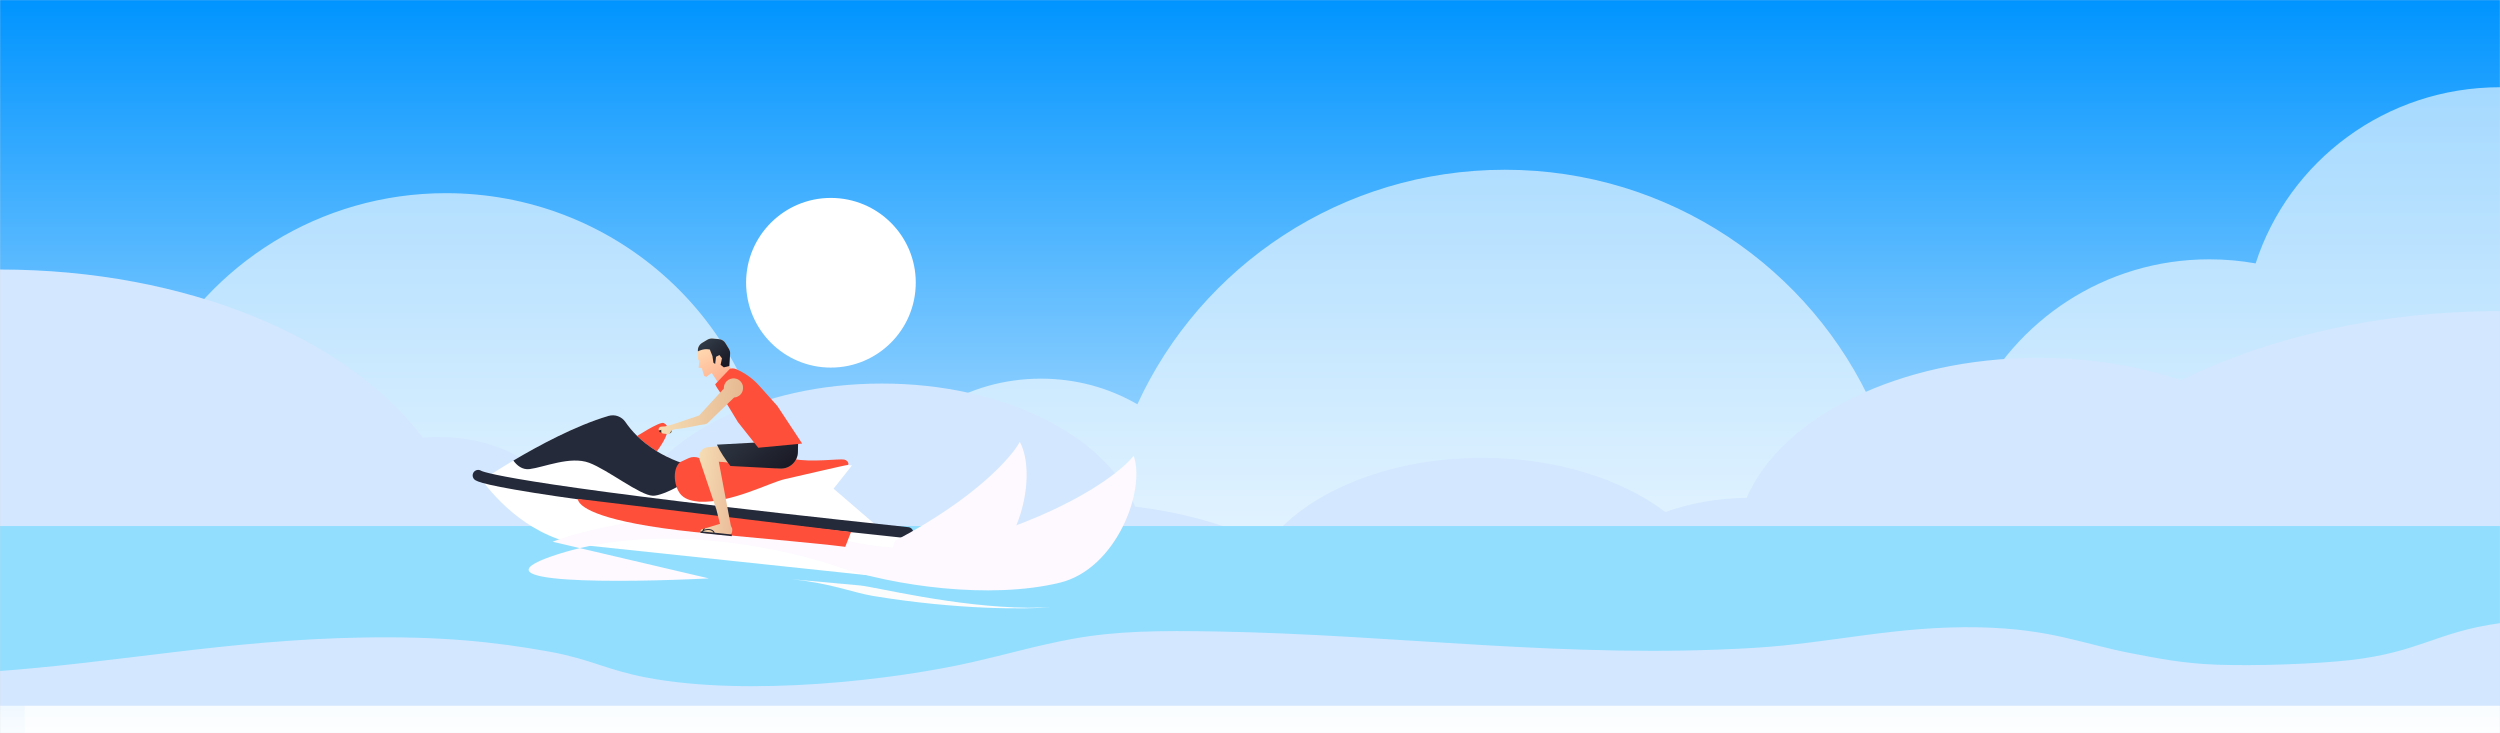 <svg width="1920" height="563" viewBox="0 0 1920 563" fill="none" xmlns="http://www.w3.org/2000/svg">
<rect width="1920" height="563" fill="#D9D9D9"/>
<mask id="mask0_91_53341" style="mask-type:alpha" maskUnits="userSpaceOnUse" x="0" y="0" width="1920" height="563">
<rect width="1920" height="563" fill="#D9D9D9"/>
</mask>
<g mask="url(#mask0_91_53341)">
<path d="M1078.2 -319.35C653.974 -319.35 303.066 -4.12 247.373 404.874H1673.85V-71.125C1521.78 -224.498 1311.19 -319.35 1078.2 -319.35Z" fill="url(#paint0_linear_91_53341)"/>
<path d="M1071.69 -751C467.186 -751 -32.393 -302.297 -111.875 280.026C-114.375 298.297 -116.451 316.68 -118.104 335.178C-118.352 337.738 -118.579 340.297 -118.786 342.857C-119.199 347.833 -119.581 352.808 -119.932 357.783C-120.304 363.109 -120.645 368.436 -120.955 373.762C-121.223 378.242 -121.461 382.732 -121.668 387.232C-121.977 394.065 -122.236 400.909 -122.442 407.763C-122.525 410.509 -122.597 413.254 -122.659 416C-122.866 424.939 -122.979 433.899 -123 442.879C-123 451.776 -122.897 460.643 -122.69 469.479C-122.546 475.466 -122.349 481.453 -122.101 487.44C-122.019 490.061 -121.926 492.693 -121.822 495.336C-119.56 546.802 -113.983 597.432 -105.399 647.009C-102.672 662.802 -99.728 678.502 -96.382 694.078C-83.956 752.047 -67.378 808.499 -46.864 863H1920V559.963V524.599V280.026V-397.704C1703.52 -615.863 1403.41 -751 1071.69 -751Z" fill="url(#paint1_linear_91_53341)"/>
<path opacity="0.6" d="M1920 852V67C1832.07 67 1757.69 123.805 1732.32 202.305C1720.79 200.212 1708.87 199.165 1696.57 199.165C1616.43 199.165 1547.24 246.265 1515.53 313.918C1503.71 309.351 1491.02 307.067 1477.76 307.067C1464.21 307.067 1451.24 309.636 1439.13 313.918C1391.27 206.016 1282.3 130.371 1155.74 130.371C1030.33 130.371 922.22 204.304 873.499 310.493C851.877 297.933 826.507 290.796 799.408 290.796C742.614 290.796 693.316 322.482 668.811 369.296C656.126 361.875 641.135 357.878 625.567 357.878C613.459 357.878 601.927 360.162 591.549 364.729C575.693 242.555 470.178 148.355 342.464 148.355C245.31 148.355 160.84 203.162 119.037 283.374C88.767 269.673 54.748 261.965 19 261.965V852H1920Z" fill="white"/>
<path d="M1920 542V238.939C1827.57 238.939 1742.55 258.856 1674.94 292.051C1642.13 281.106 1605.04 274.825 1565.38 274.825C1458.4 274.825 1368.25 320.401 1341.43 382.305C1318.61 382.664 1297.5 386.612 1278.95 393.251C1245.57 367.771 1194.79 351.622 1138.31 351.622C1065.27 351.622 1001.94 378.717 973.123 417.833C944.024 403.658 909.504 393.61 871.845 389.124C849.308 334.756 770.853 294.563 677.278 294.563C583.132 294.563 504.107 335.294 482.425 390.38C471.299 387.868 459.317 386.612 446.764 386.612C439.917 386.612 433.26 386.971 426.794 387.688C422.799 358.62 384 335.653 336.642 335.653C332.648 335.653 328.654 335.832 324.66 336.191C267.031 259.753 143.501 207 0 207V542H1920Z" fill="#D3E7FF"/>
<path d="M-13.385 404C-15.744 409.601 -17.71 415.201 -19.282 420.802C-19.479 421.62 -19.675 422.407 -19.872 423.162C-20.265 424.672 -20.658 426.182 -21.051 427.693C-21.445 429.329 -21.739 430.965 -21.936 432.601C-22.329 433.986 -22.624 435.339 -22.82 436.66C-23.017 438.8 -23.214 440.908 -23.41 442.985C-23.607 443.803 -23.705 444.621 -23.705 445.439C-23.902 448.208 -24 450.945 -24 453.651C-24 456.357 -23.902 459.063 -23.705 461.769C-23.509 463.594 -23.312 465.419 -23.116 467.244C-23.116 468.062 -23.017 468.88 -22.82 469.698C-20.756 485.367 -15.449 500.753 -7.193 515.856C90.405 509.06 175.324 491.314 278.524 489.615C336.906 488.577 379.071 492.635 423.005 500.659C454.26 506.511 466.054 514.535 496.13 520.293C574.857 535.396 687.198 522.181 747.644 508.305C773.002 502.547 795.706 495.845 823.128 490.748C857.626 484.423 889.766 484.234 935.174 484.99C1073.76 487.444 1203.79 506.228 1347.39 497.544C1407.24 493.863 1456.19 480.459 1520.17 481.78C1575.31 483.007 1599.19 494.523 1637.23 501.792C1657.58 505.662 1676.45 509.532 1702.39 510.476C1732.18 511.609 1778.76 509.91 1804.71 506.983C1858.96 500.753 1870.76 485.367 1920 478.571V404H-13.385Z" fill="#91DEFF"/>
<path d="M703.312 217.047C703.312 253.161 674.161 282.312 638.047 282.312C602.152 282.312 573 253.161 573 217.047C573 181.152 602.152 152 638.047 152C674.161 152 703.312 181.152 703.312 217.047Z" fill="white"/>
<path d="M509.704 324.878C506.651 323.463 487.66 335.9 487.66 335.9C494.288 344.316 504.491 346.624 504.491 346.624C516.333 330.463 512.832 326.293 509.704 324.878Z" fill="#FE4F3A"/>
<path d="M514.323 329.497L507.769 328.752C506.95 328.678 506.205 329.274 506.131 330.093L506.056 330.465C505.982 331.284 506.577 332.029 507.397 332.104L514.025 332.774C514.844 332.848 515.589 332.327 515.663 331.508L515.738 331.061C515.812 330.316 515.216 329.572 514.323 329.497Z" fill="#2C2D27"/>
<path d="M654.335 357.423C638.249 354.891 554.913 367.551 520.58 354.444C498.759 346.103 486.769 333.293 480.96 325.027C477.608 320.186 471.576 318.101 465.916 319.814C423.764 332.698 372.749 367.179 372.749 367.179C392.931 382.223 674.965 405.235 674.965 405.235L640.185 375.297L654.335 357.423Z" fill="white"/>
<path d="M480.364 324.134C477.459 319.889 472.171 317.953 467.256 319.442C442.009 326.89 413.337 342.38 394.271 353.7C396.878 357.349 401.049 360.999 406.783 360.254C417.88 358.839 437.988 350.051 452.436 355.413C466.958 360.85 491.535 380.511 501.44 380.734C509.334 380.958 532.495 368.595 540.464 358.913C532.942 358.02 526.091 356.53 520.579 354.445C514.398 352.062 509.036 349.381 504.344 346.476C498.312 342.753 493.396 338.805 489.524 335.007C485.428 330.986 482.449 327.187 480.364 324.134Z" fill="#252A3A"/>
<path d="M648.374 352.955C645.023 352.136 622.308 355.338 609.499 352.434C596.689 349.604 596.466 351.317 589.614 352.732C583.507 353.998 549.77 356.604 536.886 351.689C534.28 350.721 531.45 350.721 528.918 351.838C526.832 352.806 524.375 353.923 522.215 354.966C515.736 360.775 517.896 375.074 523.481 380.436C527.205 384.011 532.269 384.83 537.184 385.351C562.059 386.319 590.88 370.68 602.647 367.999C614.712 365.318 649.566 357.051 650.906 357.126C652.247 357.2 651.725 353.7 648.374 352.955Z" fill="#FE4F3A"/>
<path d="M372.749 367.18C371.185 366.658 369.919 368.446 370.888 369.712C380.122 382.075 408.125 414.471 450.054 418.865L666.401 441.803C672.805 442.473 679.285 440.76 684.498 436.962C687.924 434.43 691.052 431.749 691.201 430.185C691.573 426.833 693.509 408.662 693.509 408.662C693.509 408.662 420.785 383.564 372.749 367.18Z" fill="white"/>
<path fill-rule="evenodd" clip-rule="evenodd" d="M697.606 404.862C404.774 373.806 372.899 363.082 369.771 361.667C368.356 360.699 366.494 360.55 365.005 361.518C362.994 362.784 362.398 365.391 363.664 367.402C364.633 369.04 366.197 371.498 410.136 378.498C448.49 384.605 529.295 395.627 696.712 413.352C699.021 413.576 701.106 411.863 701.404 409.554C701.628 407.171 699.915 405.086 697.606 404.862Z" fill="#252A3A"/>
<path d="M424.342 416.039C447.025 407.484 507.303 392.064 566.947 398.825C641.502 407.275 681.031 437.008 763.592 409.466C829.641 387.432 862.499 360.641 870.671 350C880.011 377.021 857.232 436.984 814 447.5C759.96 460.645 686.035 449.84 643.003 435.13C603.697 421.694 520.139 403.296 445.333 420.962L544.43 444.207C477.881 447.545 360.695 448.776 424.342 426.993C431.23 424.635 438.242 422.637 445.333 420.962L424.342 416.039Z" fill="#FDF9FF"/>
<path d="M607.504 444.782C604.289 444.492 601.348 444.226 598.835 444C601.857 444.23 604.743 444.493 607.504 444.782C625.785 446.434 652.925 448.897 660.733 449.651C672.21 450.76 733.862 466.238 789.619 466.733C798.871 466.687 804.884 466.489 806.735 466.395C788.352 467.965 735.305 468.411 670.178 457.638C654.211 454.913 638.982 448.084 607.504 444.782Z" fill="#FCFCFC"/>
<path d="M783.224 339.337C776.888 351.164 748.818 382.935 687.224 415.403C674.389 455.189 719.153 451.542 743.14 444.746C784.09 427.348 796.828 364.481 783.224 339.337Z" fill="#FDF9FF"/>
<path d="M443.793 383.116C443.793 383.116 443.644 384.233 444.985 386.021C449.081 391.532 467.252 402.777 547.461 410.001C653.735 419.683 649.118 420.055 649.118 420.055L653.586 408.586L443.793 383.116Z" fill="#FE4F3A"/>
<path d="M612.774 347.147C612.7 350.499 611.359 353.701 608.976 356.084C606.369 358.691 602.72 360.106 598.996 359.883L552.003 354.446L558.78 390.417C559.227 392.651 559.649 394.91 560.047 397.194C560.444 399.279 560.841 401.365 561.238 403.45C561.462 404.418 562.132 405.237 562.355 406.205C562.504 407.174 562.281 409.78 561.238 410.376C560.493 410.897 558.706 410.301 557.738 410.227C556.199 410.177 554.66 410.103 553.12 410.004C549.695 409.855 546.269 409.681 542.843 409.482C542.545 409.482 537.928 409.184 537.928 409.259C538.002 408.365 537.853 407.099 538.598 406.652C538.97 406.429 539.492 406.429 539.864 406.28C541.205 405.883 542.545 405.486 543.886 405.088C546.666 404.244 549.422 403.4 552.152 402.556C552.45 402.507 552.723 402.432 552.971 402.333L550.142 391.162L537.257 352.957C535.842 348.339 539.119 343.647 543.96 343.424L580.899 339.849L605.997 330.465L612.998 337.615L612.774 347.147Z" fill="url(#paint2_linear_91_53341)"/>
<path d="M612.999 337.615L605.999 330.465L580.901 339.849L550.59 341.487C553.271 347.371 556.995 352.659 560.942 357.872L598.998 359.883C602.722 360.106 606.371 358.691 608.978 356.084C611.361 353.701 612.701 350.499 612.776 347.147L612.999 337.615Z" fill="url(#paint3_linear_91_53341)"/>
<path fill-rule="evenodd" clip-rule="evenodd" d="M562.056 410.526L561.982 411.792L537.927 409.26L538.076 407.994L539.118 408.069C539.218 407.92 539.317 407.771 539.416 407.622C539.466 407.522 539.54 407.398 539.64 407.249C539.863 406.728 540.161 406.207 540.608 405.834C540.757 405.685 540.98 405.685 541.129 405.834C541.204 405.983 541.204 406.207 541.055 406.356C540.955 406.505 540.831 406.678 540.682 406.877C541.501 406.505 542.395 406.43 542.916 406.356C544.108 406.207 545.821 406.281 547.087 407.026C547.534 407.324 548.577 407.994 548.8 409.037C548.8 409.086 548.8 409.111 548.8 409.111L562.056 410.526ZM539.938 408.218L547.981 409.037C547.757 408.366 546.938 407.845 546.64 407.696C545.598 407.026 544.034 406.951 542.991 407.1C542.321 407.175 540.682 407.398 540.012 408.069C539.962 408.118 539.938 408.168 539.938 408.218Z" fill="#252A3A"/>
<path d="M535.991 269.842V275.651L537.034 277.289L536.587 282.428L538.97 282.651L540.758 288.684L542.471 289.428L546.567 286.375L551.631 294.046L564.366 287.79L560.121 281.087L560.717 271.852C560.866 270.437 560.493 269.097 559.823 267.98L557.216 263.66C556.174 261.798 554.237 260.607 552.078 260.458L547.088 260.011C545.673 259.937 544.332 260.235 543.141 260.979L539.194 263.362C536.959 264.703 535.693 267.235 535.991 269.842Z" fill="url(#paint4_linear_91_53341)"/>
<path d="M535.991 269.842L537.555 269.171C539.864 268.203 542.322 267.905 544.705 268.352L545.152 268.427L547.162 273.491L547.907 278.555L549.248 279.523L549.918 274.012L552.525 272.672L554.461 275.204L553.418 280.194L555.876 282.13L560.121 281.087L560.717 271.852C560.866 270.437 560.493 269.097 559.823 267.98L557.216 263.66C556.174 261.798 554.237 260.607 552.078 260.458L547.088 260.011C545.673 259.937 544.332 260.235 543.141 260.979L539.194 263.362C536.959 264.703 535.693 267.235 535.991 269.842Z" fill="url(#paint5_linear_91_53341)"/>
<path d="M596.988 311.77L583.136 296.28C578.146 290.694 571.965 286.3 565.039 283.396C563.549 282.8 561.911 282.8 560.496 283.321L549.25 295.162C550.218 297.397 551.782 299.407 553.048 301.344C554.289 303.33 555.456 305.316 556.548 307.302C556.548 307.302 556.548 307.327 556.548 307.376L566.751 324.207L582.316 343.869L616.053 340.666L596.988 311.77Z" fill="#FE4F3A"/>
<path d="M570.622 297.098C570.398 294.343 568.462 291.959 565.855 290.991C561.163 289.427 556.471 292.555 555.95 297.173C555.95 297.619 555.95 297.992 555.95 298.364L536.959 319.068C536.959 319.068 518.043 325.398 518.043 325.473C515.66 326.069 513.202 327.037 510.744 327.484C509.478 327.707 508.287 327.409 507.095 327.856C506.276 328.154 505.829 328.973 505.829 329.792C505.829 331.058 507.17 330.388 507.84 330.016C507.989 330.76 507.691 331.729 508.138 332.399C508.361 332.771 508.883 332.92 509.329 332.995C510.298 333.144 511.415 333.144 512.383 333.367C513.202 333.516 513.947 333.367 514.543 332.697C515.213 331.952 515.138 330.835 516.255 330.314C518.266 329.42 520.128 329.42 522.288 329.196C524.82 328.824 527.278 328.452 529.735 327.93L533.906 327.186C536.363 326.664 538.821 326.069 541.353 325.845C543.066 325.696 544.109 324.281 545.3 323.164C546.641 321.824 547.981 320.508 549.322 319.217C552.5 316.139 555.702 313.06 558.929 309.982C560.518 308.443 562.131 306.879 563.77 305.29C567.791 305.067 571.143 301.567 570.622 297.098Z" fill="url(#paint6_linear_91_53341)"/>
</g>
<defs>
<linearGradient id="paint0_linear_91_53341" x1="776.707" y1="404.935" x2="776.707" y2="-319.389" gradientUnits="userSpaceOnUse">
<stop stop-color="#FECB66"/>
<stop offset="1" stop-color="#F9AA92"/>
</linearGradient>
<linearGradient id="paint1_linear_91_53341" x1="898.5" y1="-1" x2="898.5" y2="577" gradientUnits="userSpaceOnUse">
<stop stop-color="#0094FF"/>
<stop offset="1" stop-color="white"/>
</linearGradient>
<linearGradient id="paint2_linear_91_53341" x1="539.797" y1="323.435" x2="614.511" y2="331.345" gradientUnits="userSpaceOnUse">
<stop stop-color="#F5DDB4"/>
<stop offset="1" stop-color="#DD9076"/>
</linearGradient>
<linearGradient id="paint3_linear_91_53341" x1="569.186" y1="301.18" x2="617.489" y2="360.921" gradientUnits="userSpaceOnUse">
<stop stop-color="#36424F"/>
<stop offset="1" stop-color="#16141F"/>
</linearGradient>
<linearGradient id="paint4_linear_91_53341" x1="559.696" y1="245.676" x2="581.439" y2="286.469" gradientUnits="userSpaceOnUse">
<stop stop-color="#FFE6BB"/>
<stop offset="1" stop-color="#FFA688"/>
</linearGradient>
<linearGradient id="paint5_linear_91_53341" x1="548.816" y1="249.292" x2="569.486" y2="274.858" gradientUnits="userSpaceOnUse">
<stop stop-color="#36424F"/>
<stop offset="1" stop-color="#16141F"/>
</linearGradient>
<linearGradient id="paint6_linear_91_53341" x1="510.557" y1="284.968" x2="726.248" y2="307.801" gradientUnits="userSpaceOnUse">
<stop stop-color="#F5DDB4"/>
<stop offset="1" stop-color="#C26140"/>
</linearGradient>
</defs>
</svg>
